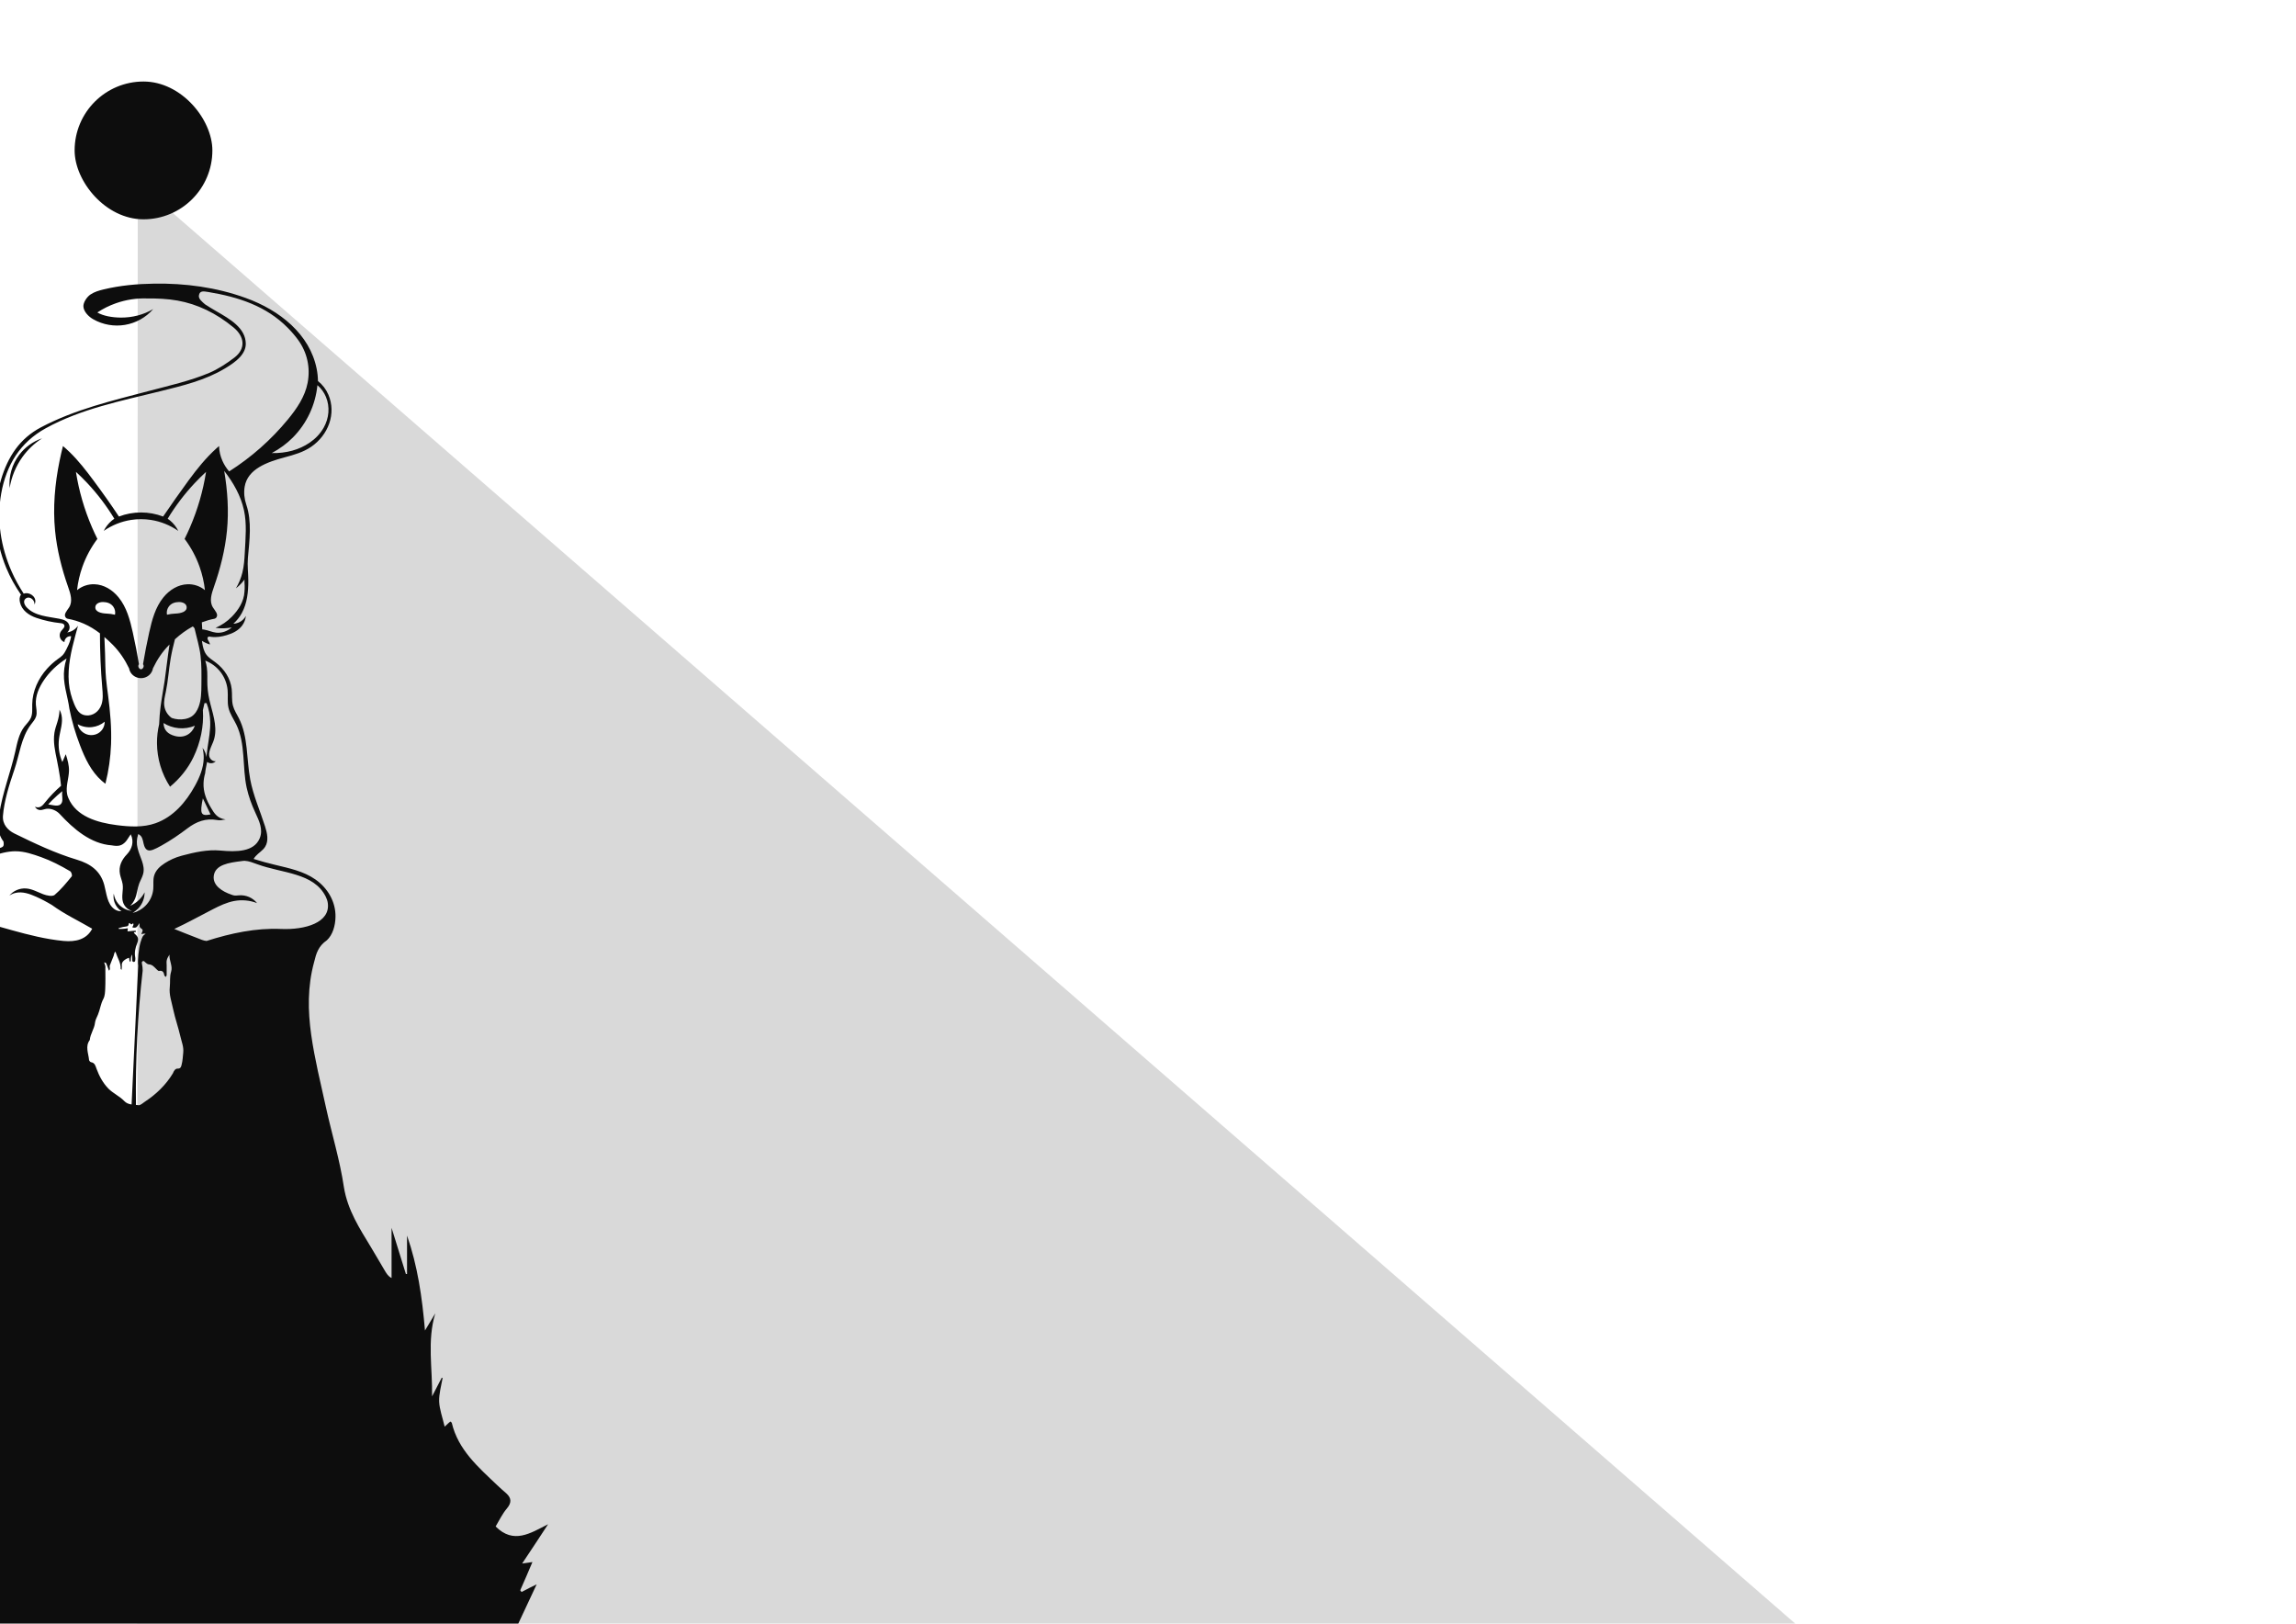 <svg width="2000" height="1414" viewBox="0 0 2000 1414" fill="none" xmlns="http://www.w3.org/2000/svg">
<g clip-path="url(#clip0_22442_103)">
<path d="M2381.89 2125.18C2100.41 2448.99 1752.69 2708.59 1362.23 2886.43C971.765 3064.27 547.67 3156.2 118.617 3156L120 159L2381.89 2125.18Z" fill="#D9D9D9"/>
<g clip-path="url(#clip1_22442_103)">
<path d="M147.636 831.431C147.217 836.512 150.624 841.32 149.058 846.25C147.643 850.704 148.408 855.172 147.91 859.467C147.101 866.382 149.577 872.677 150.884 879.231C152.609 887.193 155.323 894.794 157.157 902.756C158.203 907.318 160.138 911.765 159.618 916.745C159.25 920.253 159.106 923.92 158.218 927.169C157.958 928.215 157.691 930.836 154.811 930.691C152.717 930.583 151.396 932.676 150.617 934.777C144.366 945.092 136.014 953.032 126.255 959.478C124.457 960.662 122.552 962.474 120.906 962.611C120.509 962.561 120.105 962.496 119.686 962.452C119.267 962.409 118.841 962.38 118.423 962.337C118.185 942.789 118.538 923.227 119.505 903.709C120.473 884.197 122.068 864.729 124.284 845.304C124.284 843.356 124.075 841.414 123.678 839.508C123.541 838.844 123.396 838.122 123.793 837.566C124.378 836.743 125.627 836.83 126.096 837.725C126.616 838.173 127.2 838.714 127.814 839.147C128.42 839.58 129.063 839.912 129.662 839.912C131.228 839.963 132.448 840.591 133.495 841.421C134.549 842.258 135.437 843.298 136.404 844.222C137.082 844.691 137.869 845.745 138.389 845.644C141.789 844.965 142.669 846.792 143.196 849.571C143.276 849.83 143.521 850.061 143.781 850.271C144.041 850.473 144.322 850.653 144.503 850.834C144.633 850.574 144.792 850.292 144.929 849.996C145.066 849.708 145.174 849.405 145.174 849.137V840.699C145.174 839.912 145.102 839.118 145.088 838.353C145.073 837.588 145.109 836.852 145.29 836.144C145.499 835.278 145.831 834.499 146.235 833.733C146.64 832.968 147.109 832.217 147.636 831.431ZM111.298 808.418H111.385V808.375C111.385 808.375 111.37 808.375 111.363 808.375C111.334 808.375 111.32 808.411 111.298 808.418ZM112.446 803.972C113.442 803.445 113.969 806.318 115.535 804.376C115.954 803.856 116.726 804.484 115.94 806.318C115.73 806.708 115.405 807.047 115.333 807.314C115.254 807.581 115.427 807.769 116.214 807.899C116.871 807.949 117.528 807.985 118.105 807.834C118.69 807.682 119.202 807.336 119.592 806.686L121.534 803.979C121.693 805.553 121.014 807.48 122.84 808.534C125.562 810.1 123.526 811.659 123.115 813.652C123.692 813.392 124.306 813.262 124.941 813.204C125.576 813.139 126.226 813.139 126.883 813.139C125.526 814.186 124.84 814.713 124.27 815.687C123.699 816.662 123.245 818.084 122.328 820.942C121.62 823.303 120.964 827.381 120.567 831.344C120.17 835.3 120.047 839.14 120.386 840.973L114.633 961.904C114.467 961.875 114.301 961.86 114.135 961.839C111.897 961.478 109.818 960.633 108.245 958.93C106.151 956.779 103.733 955.118 101.322 953.473C98.904 951.82 96.486 950.174 94.4 948.08C89.585 943.1 86.46 937.231 84.092 930.843C83.219 928.482 82.684 925.617 79.284 925.09C78.974 925.039 78.577 924.758 78.245 924.39C77.913 924.021 77.646 923.581 77.588 923.242C77.328 920.304 76.448 917.337 76.144 914.399C75.841 911.454 76.13 908.538 78.223 905.737C78.433 903.066 79.436 900.634 80.454 898.201C81.472 895.769 82.518 893.321 82.778 890.6C82.908 889.423 83.312 888.276 83.796 887.15C84.28 886.024 84.843 884.919 85.283 883.786C87.167 879.383 87.658 874.351 89.997 870.049C91.419 867.436 91.527 864.036 91.664 861.048C91.938 855.179 91.779 849.296 91.779 843.428C91.779 842.8 91.938 842.114 91.779 841.486C91.52 840.439 91.137 839.234 90.718 838.238C91.844 838.238 92.379 838.714 92.704 839.364C93.028 840.013 93.151 840.829 93.49 841.486C93.75 842.143 93.988 842.8 94.212 843.449C94.436 844.099 94.652 844.741 94.912 845.369C95.699 844.741 95.764 843.955 95.699 843.161C95.634 842.359 95.439 841.551 95.699 840.815C96.219 839.4 96.782 837.985 97.345 836.599C97.908 835.206 98.471 833.834 98.991 832.47C99.121 832.08 99.215 831.691 99.308 831.301C99.402 830.911 99.496 830.521 99.626 830.131C99.705 829.871 99.828 829.626 99.965 829.41C100.102 829.193 100.261 829.005 100.391 828.825C100.47 829.005 100.579 829.157 100.687 829.323C100.788 829.482 100.882 829.655 100.932 829.864C101.64 832.145 102.773 834.332 103.683 836.606C104.592 838.88 105.285 841.248 105.105 843.868C105.105 843.919 105.177 843.991 105.307 844.113C105.437 844.236 105.632 844.409 105.892 844.698C105.942 844.07 106.029 843.493 106.094 842.937C106.159 842.381 106.216 841.861 106.159 841.334C105.639 838.245 107.566 836.671 109.811 835.199C110.598 834.679 111.486 834.578 112.424 834.159C112.475 834.549 112.525 834.997 112.583 835.422C112.641 835.848 112.706 836.267 112.785 836.664C112.836 836.845 112.944 837.047 113.031 837.227C113.124 837.415 113.225 837.595 113.305 837.725C113.565 837.465 113.94 837.198 113.94 836.938C113.94 835.105 113.933 833.113 114.98 831.279C115.059 832.196 115.102 833.163 115.138 834.123C115.174 835.083 115.196 836.029 115.254 836.946C115.254 837.314 116.199 837.826 116.56 837.826C116.979 837.826 117.759 837.205 117.759 836.787C117.809 836.26 117.874 835.711 117.896 835.163C117.917 834.614 117.896 834.065 117.759 833.538C117.369 831.496 117.419 829.395 117.759 827.381C118.098 825.367 118.719 823.447 119.426 821.744C120.992 817.809 120.364 815.875 117.6 813.507C115.766 811.941 116.82 811.681 118.387 811.681C118.336 811.501 118.3 811.197 118.271 810.959C118.242 810.721 118.213 810.533 118.134 810.533C117.217 810.584 116.286 810.685 115.333 810.779C114.388 810.873 113.428 810.974 112.511 811.053C112.251 811.053 112.027 811.06 111.811 811.075C111.594 811.089 111.37 811.111 111.11 811.161C111.11 810.873 111.11 810.577 111.132 810.216C111.161 809.848 111.226 809.414 111.356 808.859L111.11 808.541C111.11 808.541 111.175 808.512 111.197 808.498C111.226 808.476 111.248 808.454 111.262 808.433C109.847 808.743 108.519 808.895 107.249 808.974C105.978 809.054 104.758 809.061 103.524 809.061C103.524 808.931 103.495 808.808 103.459 808.678C103.423 808.548 103.372 808.404 103.372 808.274C103.762 808.223 104.137 808.122 104.498 808.029C104.859 807.935 105.213 807.834 105.603 807.754C106.05 807.624 106.534 807.48 107.025 807.372C107.516 807.256 108.021 807.177 108.49 807.126C108.938 806.996 109.501 806.953 110.02 806.881C110.547 806.809 111.038 806.715 111.349 806.455C111.688 806.195 111.854 805.776 111.984 805.329C112.114 804.881 112.2 804.39 112.41 804.001L112.446 803.972ZM213.28 749.718C216.687 749.87 220.701 751.429 224.108 752.692C245.727 760.705 273.337 759.911 283.775 780.981C284.634 782.714 285.269 784.547 285.536 786.46C287.911 803.488 265.982 809.992 244.731 809.061C222.837 808.108 201.247 812.721 179.924 819.506C177.238 819.304 174.43 818.004 171.94 817.023C165.075 814.323 157.792 811.551 151.815 809.061C163.04 803.878 174.171 797.634 185.561 791.823C191.437 788.828 197.472 785.904 204.084 784.691C210.595 783.5 217.423 784.027 223.913 786.539C220.138 781.84 214.291 779.321 208.278 779.768C207.115 779.855 205.838 780.007 204.647 779.971C203.607 779.942 202.691 779.566 201.803 779.27C193.35 776.434 185.171 771.041 186.197 762.848C187.431 752.995 199.536 751.321 210.176 749.992C211.187 749.87 212.204 749.653 213.287 749.696L213.28 749.718ZM13.395 741.395C21.169 741.366 28.589 743.936 35.909 746.535C44.564 749.617 52.872 753.941 60.899 758.669C61.549 758.914 62.119 759.903 62.429 760.921C62.74 761.939 62.783 763.007 62.386 763.361C60.047 766.248 57.701 769.114 55.254 771.843C52.815 774.571 50.281 777.127 47.538 779.465C46.506 780.216 44.773 780.382 42.932 780.144C41.084 779.906 39.136 779.386 37.584 778.787C32.639 776.896 28.012 774.181 22.808 773.799C17.199 773.395 11.742 775.697 8.125 779.999C9.771 778.888 11.604 778.094 13.539 777.653C19.602 776.282 25.709 778.419 31.405 780.967C36.075 783.053 40.637 785.435 45.257 788.228C50.736 792.213 56.503 795.635 62.401 798.919C68.298 802.203 74.34 805.379 80.309 808.866C75.552 818.048 66.277 820.553 55.204 819.491C25.088 816.59 -4.5 804.477 -33.922 798.58C-43.385 796.681 -53.029 791.506 -54.451 782.252C-54.718 780.512 -54.892 778.491 -56.53 777.985C-58.068 777.516 -59.418 778.823 -60.32 780.288C-62.702 784.172 -63.907 788.662 -63.792 793.216C-67.964 784.186 -66.766 777.466 -60.991 769.237C-54.74 760.322 -44.945 756.28 -34.824 753.082C-25.736 750.216 -16.085 747.863 -6.853 745.279C-0.277 743.438 6.371 741.403 13.38 741.374L13.395 741.395ZM176.711 695.335C178.054 698.171 179.216 700.604 180.299 702.849C181.382 705.087 182.392 707.158 183.389 709.302C179.159 710.147 176.791 710.031 175.831 708.017C174.871 706.003 175.318 702.062 176.711 695.342V695.335ZM54.273 689.083C54.114 690.087 54.056 691.105 54.099 692.122C54.236 695.168 55.009 698.576 52.706 700.546C51.125 701.903 48.88 701.73 46.801 701.412C45.192 701.167 43.582 700.893 41.98 700.575C43.228 699.204 44.513 697.868 45.827 696.569C48.505 693.927 51.32 691.429 54.265 689.083H54.273ZM142.446 629.719C146.394 632.202 150.913 633.747 155.598 634.187C160.434 634.635 165.306 633.899 169.76 632.065C167.241 639.06 160.6 643.109 152.616 641.066C145.997 639.377 142.626 635.732 142.446 629.719ZM91.195 628.55C91.224 633.668 88.141 637.847 83.753 639.471C76.881 642.005 69.28 637.926 67.67 630.744C71.452 632.859 75.798 633.74 80.1 633.27C84.186 632.83 88.048 631.184 91.202 628.557L91.195 628.55ZM178.783 575.357C189.632 579.5 197.19 589.44 198.273 601.004C198.749 606.093 197.883 611.276 198.995 616.278C200.179 621.598 203.441 626.124 205.831 631.011C214.067 647.873 210.948 668.056 214.875 686.052C216.528 693.609 219.242 700.914 222.39 707.707C225.732 714.918 229.399 722.389 226.223 730.084C221.278 742.074 205.722 742.059 192.051 740.775C180.869 739.721 169.219 742.319 158.283 745.264C152.407 746.845 147.751 749.09 143.622 751.739C139.414 754.432 135.566 757.868 134.195 762.885C133.192 766.559 133.841 770.428 133.516 774.21C132.657 784.338 125.374 792.769 115.47 795.079C119.729 792.697 122.999 788.871 124.696 784.294C125.54 782.013 125.966 779.595 125.959 777.163C124.739 779.552 123.151 781.725 121.245 783.616C118.993 785.854 116.337 787.644 113.42 788.893C115.174 787.189 116.575 785.161 117.549 782.916C119.397 778.65 119.592 773.857 121.245 769.518C122.321 766.689 123.923 764.083 124.696 761.152C126.731 753.421 121.519 746.261 119.845 738.573C119.007 734.725 119.029 730.972 120.364 726.439C121.252 726.792 122.046 727.355 122.667 728.085C124.688 730.452 124.602 733.823 125.641 736.725C126.349 738.681 127.323 739.879 128.572 740.399C131.055 741.439 134.686 739.778 140.959 736.27C148.661 731.961 156.088 726.908 163.271 721.451C171.197 715.423 179.404 712.471 189.055 714.189C190.203 714.434 191.322 714.449 192.527 714.326C193.733 714.203 195.025 713.944 196.519 713.691C189.106 712.702 186.644 708.27 183.887 703.722C179.852 697.067 176.986 689.798 177.296 682.024C177.412 679.129 177.881 676.256 178.697 673.477C178.798 671.983 179.036 670.518 179.353 668.922C179.664 667.327 180.039 665.595 180.393 663.595C181.151 664.165 182.046 664.541 182.984 664.678C184.811 664.945 186.651 664.324 187.951 663.01C186.5 663.119 185.078 662.613 184.024 661.61C179.96 657.741 183.389 651.757 185.605 646.336C189.871 635.891 186.29 624.478 183.396 613.608C181.923 608.085 180.877 602.426 180.646 596.688C180.443 591.606 180.877 586.502 180.198 581.464C179.916 579.392 179.447 577.357 178.798 575.372L178.783 575.357ZM90.899 554.785C93.49 557.001 96.024 559.303 98.413 561.758C104.21 567.698 108.815 574.563 112.403 582.034C112.821 584.517 114.113 586.668 115.968 588.191C119.946 591.461 125.706 591.461 129.683 588.191C131.531 586.668 132.831 584.517 133.249 582.034C136.83 574.556 141.392 567.648 147.239 561.758C147.383 561.613 147.52 561.469 147.665 561.332C147.26 564.111 146.856 566.868 146.466 569.655C145.759 574.758 145.073 579.854 144.481 584.878C144.156 587.679 143.795 590.465 143.377 593.244C142.28 600.571 140.865 607.833 139.905 615.196C139.233 620.371 138.815 625.576 138.62 630.78C137.349 636.158 136.714 641.673 136.75 647.202C136.822 660.693 140.771 673.874 148.119 685.185C156.608 678.133 163.682 669.464 168.468 659.517C174.618 646.726 177.657 632.671 176.726 618.509C176.957 617.491 177.195 616.48 177.426 615.463C177.657 614.438 177.874 613.413 178.126 612.395H179.931C181.945 617.57 182.941 623.028 183.114 628.499C183.352 635.963 181.938 643.34 180.862 650.717C180.443 653.598 180.075 656.485 179.758 659.38C179.621 658.08 179.317 656.81 178.855 655.59C178.3 654.117 177.527 652.688 176.416 651.324C177.166 654.262 177.52 657.293 177.455 660.325C177.275 668.908 173.896 676.971 169.76 684.485C161.892 698.77 150.826 711.54 135.494 716.968C124.724 720.787 113.067 720.087 101.748 718.636C84.438 716.42 66.356 710.934 59.636 695.219C59.167 694.122 58.748 693.003 58.51 691.834C57.095 685.019 59.889 678.35 60.091 671.442C60.228 666.67 58.914 661.769 57.29 656.889C56.546 658.535 56.012 659.777 55.55 660.838C55.088 661.892 54.706 662.758 54.309 663.66C51.479 657.243 50.526 650.176 51.421 643.268C52.309 636.374 55.031 629.575 53.587 622.739C53.24 621.115 52.663 619.548 51.869 618.09C51.804 621.8 51.024 625.54 49.905 629.077C48.938 632.159 47.877 635.162 47.401 638.258C46.188 646.184 47.942 654.016 49.544 661.762C50.62 666.973 51.551 672.207 52.345 677.462C52.692 679.772 52.894 682.096 53.183 684.406L53.161 684.384C48.043 688.831 43.344 693.732 39.107 699.023C37.894 700.539 36.652 702.141 34.826 702.827C33.39 703.369 31.787 703.253 30.445 702.517C31.253 704.314 33.065 705.462 35.028 705.513C36.768 705.556 38.385 704.755 40.096 704.48C44.434 703.787 49.22 705.902 52.049 708.97C64.003 721.927 79.039 734.942 97.28 736.241C100.117 736.739 102.311 736.884 104.253 736.4C106.195 735.916 107.855 734.819 109.602 732.878C110.345 731.982 110.973 731.044 111.63 730.012C112.287 728.98 112.994 727.853 113.882 726.605C117.015 733.044 114.936 739.482 110.591 744.016C105.827 748.989 103.199 754.641 104.498 761.34C105.069 764.27 106.354 767.064 106.823 770.045C107.638 775.221 105.588 780.534 107.097 785.565C108.23 789.34 111.204 792.278 114.994 793.368C110.36 792.935 106.065 790.719 103.062 787.167C100.918 784.634 99.554 781.537 99.092 778.26C98.688 780.721 98.89 783.248 99.677 785.615C100.774 788.893 102.932 791.715 105.812 793.621C103.639 793.671 101.459 793.108 99.698 791.838C93.201 787.153 92.87 778.188 90.791 770.608C87.499 758.647 79.068 752.353 66.883 748.708C48.288 743.142 30.206 734.596 12.521 725.905C7.021 723.205 1.961 718.058 2.574 710.45C3.592 697.789 7.808 684.038 12.435 670.568C17.026 657.207 18.332 642.452 26.872 631.112C28.618 628.788 30.676 626.608 31.498 623.807C32.466 620.501 31.484 617.036 31.253 613.615C30.733 606.021 33.902 598.831 38.154 592.523C43.055 585.254 49.508 578.945 57.961 573.531C56.113 579.212 55.334 585.196 55.752 591.173C56.178 597.2 57.672 603.119 58.957 609.06C59.549 611.788 60.069 614.532 60.444 617.275C62.588 628.348 65.786 638.8 69.648 648.971C74.037 660.527 79.429 671.947 88.733 680.125C89.73 680.999 90.754 681.822 91.823 682.608C94.66 671.312 96.305 659.755 96.739 648.119C97.273 633.899 95.995 619.7 94.147 605.595C93.519 600.78 92.819 595.973 92.386 591.137C91.729 583.759 91.707 576.346 91.505 568.94C91.375 564.241 91.195 559.491 90.942 554.777L90.899 554.785ZM167.891 545.624C168.122 545.798 168.36 545.884 168.591 546.123C169.024 546.577 169.414 547.133 169.558 547.631C171.298 555.362 173.709 562.97 174.654 570.795C175.679 579.298 175.513 587.881 175.441 596.442C175.383 602.946 175.311 609.551 173.001 615.636C171.716 619.043 169.724 622.226 166.642 624.161C164.917 625.244 162.982 625.857 161.069 626.211C157.243 626.933 153.288 626.565 149.606 625.309C146.098 622.869 143.759 619.094 143.131 614.864C142.518 610.727 143.622 606.606 144.46 602.527C146.437 592.956 147 583.153 148.653 573.516C149.137 570.694 149.715 567.893 150.343 565.1C150.971 562.313 151.664 559.549 152.371 556.777C154.739 554.619 157.207 552.583 159.791 550.706C162.376 548.837 165.068 547.133 167.869 545.61L167.891 545.624ZM155.894 524.33C159.091 524.287 162.318 525.673 162.592 528.596C162.989 532.79 157.713 534.198 152.71 534.393C150.263 534.486 147.831 534.818 145.448 535.389C144.979 533.035 145.47 530.617 146.806 528.618C149.072 525.211 152.761 524.373 155.894 524.33ZM89.758 524.33C92.898 524.373 96.58 525.211 98.846 528.618C100.175 530.617 100.644 533.028 100.175 535.389C97.793 534.826 95.374 534.494 92.934 534.393C87.932 534.198 82.655 532.79 83.052 528.596C83.334 525.68 86.561 524.294 89.751 524.33H89.758ZM66.161 410.979C69.597 414.134 72.918 417.411 76.108 420.811C84.994 430.281 92.862 440.654 99.59 451.763C98.825 452.283 98.074 452.846 97.381 453.431C94.458 455.914 92.047 458.938 90.365 462.389C97.511 457.408 105.704 454.116 114.323 452.803C119.967 451.944 125.684 451.944 131.329 452.803C139.948 454.116 148.134 457.408 155.287 462.389C153.605 458.938 151.194 455.921 148.271 453.431C147.578 452.839 146.827 452.283 146.062 451.763C152.79 440.654 160.658 430.281 169.544 420.811C172.734 417.411 176.055 414.126 179.491 410.979C176.885 427.596 172.171 443.809 165.501 459.256C164.029 462.663 162.47 466.02 160.809 469.34C166.353 476.703 170.742 484.86 173.824 493.543C176.17 500.148 177.758 507.006 178.516 513.979C174.264 510.492 168.88 508.659 163.379 508.839C155.056 509.114 147.665 513.748 142.381 520.208C135.285 528.885 132.383 539.965 129.951 550.887C127.915 560.018 126.139 569.2 124.58 578.432C125.23 579.327 125.251 580.345 124.898 581.204C124.537 582.063 123.786 582.756 122.819 582.965C121.851 582.756 121.079 582.063 120.718 581.204C120.357 580.345 120.408 579.327 121.057 578.432C119.498 569.207 117.723 560.018 115.687 550.887C113.254 539.965 110.353 528.885 103.257 520.208C97.973 513.748 90.574 509.114 82.258 508.839C76.758 508.659 71.373 510.5 67.121 513.979C67.879 507.006 69.467 500.148 71.813 493.543C74.903 484.86 79.292 476.703 84.828 469.34C83.168 466.027 81.609 462.663 80.136 459.256C73.466 443.816 68.76 427.603 66.147 410.979H66.161ZM195.284 410.077C203.246 420.363 209.757 431.66 212.522 444.364C215.077 456.123 213.922 468.366 213.244 481.157C212.933 487.032 212.565 492.93 211.143 498.683C209.952 503.505 208.054 508.139 205.484 512.398C207.202 511.099 208.79 509.655 210.241 508.067C211.223 506.991 212.147 505.873 212.948 504.732C212.905 506.472 213.027 508.284 213.128 510.081C213.229 511.871 213.049 513.647 212.948 515.408C212.472 523.904 207.7 531.195 202.055 537.02C197.999 541.207 193.097 544.498 187.756 546.83C190.253 547.169 192.772 547.285 195.292 547.191C197.515 547.111 199.731 546.859 201.925 546.447C197.883 549.847 193.047 551.551 188.297 551.002C184.645 550.583 181.281 548.865 177.65 548.317C177.166 548.245 176.675 548.194 176.185 548.158L175.802 542.022C177.599 541.351 179.418 540.73 181.259 540.196C183.1 539.662 184.962 539.207 186.853 538.868C187.503 538.716 188.081 538.327 188.478 537.785C190.47 535.042 187.416 532.047 185.525 529.101C182.089 523.745 184.255 517.09 186.384 511.034C191.921 495.269 196.057 478.89 197.688 462.309C199.406 444.834 198.222 427.408 195.299 410.091L195.284 410.077ZM36.681 381.766C28.618 384.473 21.689 389.555 16.672 396.225C10.45 404.504 7.512 414.783 8.392 425.098C9.959 415.382 13.77 406.013 19.624 397.892C24.23 391.511 30.026 386.032 36.674 381.766H36.681ZM276.492 335.453C279.733 338.239 282.295 341.74 283.934 345.696C287.565 354.43 286.59 364.269 281.971 372.447C278.852 377.969 274.572 382.257 269.634 385.599C260.568 391.742 249.408 394.882 236.747 394.601C243.807 390.789 249.914 386.285 255.089 381.066C267.259 368.78 274.817 352.669 276.499 335.453H276.492ZM178.588 253.913C179.505 254.007 180.465 254.144 181.389 254.296C207.606 258.656 231.889 266.445 250.708 285.559C253.884 288.786 256.966 292.315 259.666 296.026C267.599 306.954 270.508 320.193 267.967 333.424C265.642 345.522 258.532 355.895 250.729 365.366C236.177 383.037 218.925 398.289 199.616 410.568C197.219 407.846 195.284 404.757 193.797 401.458C191.95 397.365 190.925 392.955 190.823 388.465C189.986 389.18 189.156 389.909 188.34 390.652C179.281 398.881 171.572 408.438 164.339 418.306C156.731 428.686 149.361 439.239 142.077 449.865C135.935 447.526 129.409 446.321 122.833 446.321C116.257 446.321 109.739 447.519 103.589 449.865C96.486 439.117 89.015 428.628 81.327 418.306C74.961 409.766 68.428 401.314 60.798 393.879C58.878 392.009 56.893 390.197 54.843 388.465C53.746 392.774 52.749 397.105 51.869 401.458C47.776 421.605 45.986 441.917 47.985 462.295C49.617 478.876 53.738 495.261 59.289 511.019C61.419 517.076 63.577 523.738 60.148 529.087C58.257 532.032 55.204 535.028 57.196 537.771C57.593 538.312 58.163 538.702 58.82 538.854C63.693 539.734 68.442 541.192 72.983 543.163C78.05 545.365 82.699 548.266 87.059 551.601C87.059 567.453 87.737 583.29 89.087 599.084C89.506 603.978 89.968 608.973 88.387 613.636C86.33 619.685 80.945 623.684 74.852 623.064C69.439 622.515 66.854 618.466 64.703 613.319C62.191 607.313 60.517 601.004 59.968 594.638C58.763 580.641 62.04 566.796 65.678 553.247C66.421 550.482 67.172 547.739 67.959 544.968C66.537 547.003 64.595 548.635 62.343 549.681C61.123 550.251 59.838 550.627 58.532 550.829C60.206 549.479 60.971 547.314 60.517 545.213C59.585 540.947 55.709 539.669 51.493 538.854C41.676 536.941 30.409 536.529 23.342 529.065C21.284 526.893 20.057 523.825 21.876 521.782C23.984 519.407 27.456 520.454 29.16 523.089C29.817 524.114 30.12 525.305 30.019 526.539C30.654 525.42 30.907 524.135 30.741 522.865C30.416 520.338 28.575 518.346 26.229 517.314C24.453 516.534 22.396 516.383 20.635 517.039C16.636 510.846 13.048 504.386 10.081 497.636C0.712 476.342 -3.063 452.882 1.058 429.783C3.267 417.396 7.389 406.294 13.691 396.759C20.021 387.187 28.546 379.211 39.814 373.003C70.731 355.975 105.574 349.189 139.703 340.722C159.099 335.908 178.805 331.23 196.05 320.828C201.03 317.825 205.614 314.743 208.956 311.083C212.277 307.445 214.146 303.511 214.096 299.332C213.937 285.631 200.33 277.85 188.174 270.906C184.969 269.072 181.822 267.145 178.725 265.131C177.534 264.185 176.12 262.908 174.936 261.608C173.73 260.295 173.045 258.757 173.247 257.458C173.593 255.206 174.495 254.231 176.047 253.935C176.827 253.791 177.7 253.798 178.617 253.892L178.588 253.913ZM134.173 247.034C119.39 247.265 104.607 248.593 90.228 252.066C86.228 253.033 82.215 254.173 78.815 256.483C75.711 258.591 72.34 263.456 72.658 267.152C73.033 271.555 77.234 275.793 81.118 278.001C98.464 287.883 120.364 284.238 133.473 269.18C124.963 274.19 115.239 276.644 105.365 276.601C97.691 276.565 89.924 275.165 84.792 272.133C89.823 268.82 95.237 266.127 100.918 264.128C109.688 261.031 118.957 259.594 128.261 259.934C137.219 259.869 146.012 260.244 154.63 261.782C171.918 264.864 188.275 272.645 203.513 285.263C213.193 293.283 214.125 303.742 204.3 311.336C197.861 316.317 189.647 321.666 182.169 324.806C165.444 331.815 147.563 335.799 129.994 340.441C97.8 348.944 65.223 356.552 35.591 372.223C26.352 377.11 19.162 383.499 13.532 391.193C7.901 398.888 3.823 407.875 0.856 417.902C-6.68 443.347 -4.615 470.228 5.433 494.554C8.847 502.819 13.236 510.637 18.31 517.992C16.86 519.696 16.831 522.215 17.386 524.626C18.989 531.556 25.052 535.887 31.802 538.161C38.58 540.449 45.574 541.986 52.692 542.715C53.919 542.845 55.24 543.062 55.853 544.116C56.994 546.072 54.648 547.768 53.262 549.595C50.714 552.951 52.165 557.816 56.128 559.253C56.164 556.957 57.694 554.943 59.896 554.287C60.574 554.084 61.289 554.034 61.996 554.128C61.837 555.095 61.628 556.048 61.361 556.993C60.538 559.975 59.224 562.79 57.817 565.54C56.878 567.388 55.897 569.214 54.453 570.73C53.24 572.001 51.768 572.975 50.346 574C46.989 576.425 43.892 579.183 41.121 582.258C33.318 590.906 28.265 601.813 28.062 613.456C27.99 617.477 28.496 621.634 26.843 625.323C25.55 628.21 23.132 630.34 21.227 632.837C16.47 639.074 14.99 647.022 13.286 654.63C9.215 672.791 2.156 690.397 -0.631 708.811C-1.836 716.802 -2.775 725.255 3.043 732.906C3.765 737.548 2.784 737.786 -2.168 739.129C-20.604 744.146 -41.494 749.307 -58.133 761.058C-61.569 763.484 -64.369 767.151 -66.369 771.121C-72.403 783.103 -69.617 798.428 -61.273 807.393C-51.817 817.55 -49.723 825.887 -51.03 837.465C-52.481 850.365 -55.678 863.271 -56.306 876.221C-58.183 914.659 -59.439 953.177 -65.286 991.737C-70.18 1024 -77.586 1055.28 -90.572 1084.94C-90.818 1084.6 -91.092 1084.22 -91.453 1083.74C-91.814 1083.27 -92.261 1082.68 -92.76 1081.94C-93.756 1089.41 -94.716 1096.69 -95.712 1103.87C-96.708 1111.04 -97.74 1118.1 -98.736 1125.16C-98.982 1125.16 -99.292 1125.24 -99.617 1125.32C-99.942 1125.39 -100.274 1125.48 -100.519 1125.48C-102.259 1120.4 -103.984 1115.37 -105.731 1110.34C-107.471 1105.31 -109.246 1100.29 -110.986 1095.21C-111.239 1095.31 -111.39 1095.36 -111.527 1095.39C-111.665 1095.41 -111.766 1095.41 -111.867 1095.41C-111.419 1102.13 -110.95 1108.89 -110.466 1115.66C-109.983 1122.43 -109.477 1129.22 -108.979 1135.94C-109.225 1136.04 -109.499 1136.08 -109.744 1136.14C-109.99 1136.21 -110.221 1136.29 -110.466 1136.44C-111.809 1134.29 -113.094 1132.07 -114.393 1129.9C-115.685 1127.72 -116.999 1125.58 -118.342 1123.49C-116.847 1131.46 -114.812 1139.22 -113.245 1147.11C-111.679 1154.99 -110.589 1162.97 -110.993 1171.38C-112.69 1170.13 -114.162 1169.09 -115.707 1168.01C-117.252 1166.94 -118.832 1165.86 -120.825 1164.52C-119.482 1166.71 -118.363 1168.55 -117.302 1170.34C-116.241 1172.13 -115.259 1173.87 -114.169 1175.87C-117.901 1174.77 -121.193 1173.77 -124.21 1172.86C-127.22 1171.95 -129.942 1171.13 -132.576 1170.38C-131.429 1174.36 -130.44 1178.29 -129.415 1182.11C-128.397 1185.93 -127.365 1189.66 -126.123 1193.3C-122.138 1205.75 -121.294 1205.97 -132.078 1213.89C-138.221 1218.41 -145.728 1221.38 -152.896 1224.86C-155.379 1226.06 -158.079 1226.34 -160.562 1227.04C-160.562 1227.29 -160.497 1227.6 -160.447 1227.92C-160.396 1228.25 -160.353 1228.58 -160.36 1228.83H-137.94C-137.839 1229.03 -137.672 1229.32 -137.492 1229.66C-137.304 1230 -137.124 1230.37 -136.972 1230.73C-141.354 1234.36 -145.692 1237.97 -150.03 1241.6C-154.376 1245.23 -158.714 1248.92 -163.045 1252.65C-162.201 1252.89 -161.327 1253.15 -160.295 1253.46C-159.263 1253.77 -158.065 1254.13 -156.57 1254.63C-160.057 1257.61 -163.298 1260.33 -166.452 1262.97C-169.6 1265.61 -172.653 1268.16 -175.793 1270.75C-175.641 1270.9 -175.562 1271.08 -175.497 1271.27C-175.432 1271.46 -175.396 1271.65 -175.295 1271.75C-170.415 1269.75 -165.629 1267.7 -160.836 1265.65C-156.043 1263.61 -151.25 1261.61 -146.421 1259.61C-150.153 1270.51 -157.256 1276.95 -165.615 1281.92C-173.981 1286.88 -183.625 1290.36 -192.439 1295.34C-186.714 1294.49 -181.221 1293.69 -175.901 1292.93C-170.589 1292.15 -165.435 1291.42 -160.36 1290.67C-160.208 1291.02 -160.006 1291.4 -159.819 1291.78C-159.631 1292.15 -159.443 1292.54 -159.342 1292.88C-165.666 1299.7 -171.953 1306.58 -178.291 1313.54C-184.628 1320.5 -191.024 1327.52 -197.6 1334.59C-196.005 1334.35 -194.597 1334.06 -193.225 1333.83C-191.861 1333.59 -190.54 1333.35 -189.14 1333.1C-189.039 1333.5 -188.923 1333.8 -188.801 1334.12C-188.678 1334.43 -188.519 1334.74 -188.418 1335.09C-191.753 1336.68 -195.174 1338.31 -198.748 1340.03C-202.321 1341.74 -206.067 1343.56 -210.052 1345.56C-207.41 1347.05 -205.085 1348.29 -202.97 1349.44C-200.855 1350.59 -198.95 1351.62 -197.109 1352.71C-197.21 1352.95 -197.326 1353.29 -197.448 1353.61C-197.571 1353.94 -197.708 1354.27 -197.809 1354.51C-200.697 1353.76 -203.634 1353 -206.746 1352.21C-209.857 1351.42 -213.134 1350.6 -216.714 1349.71C-212.982 1353.94 -209.503 1357.81 -206.161 1361.5C-202.812 1365.2 -199.599 1368.74 -196.416 1372.33C-200.646 1372.47 -204.854 1371.73 -208.774 1370.14C-215.336 1367.49 -220.764 1362.63 -224.135 1356.41C-222.763 1361.76 -221.009 1367.02 -218.901 1372.13C-212.499 1387.66 -202.884 1401.69 -193.817 1416.09C-184.758 1430.49 -176.262 1445.36 -168.351 1460.76H-207.056C-199.087 1466.09 -191.493 1471.21 -184 1476.26C-176.508 1481.3 -169.102 1486.28 -161.529 1491.35C-165.261 1493.69 -168.654 1495.84 -171.953 1497.99C-175.252 1500.13 -178.485 1502.24 -181.972 1504.48C-177.388 1505.48 -173.158 1506.42 -169.138 1507.33C-165.117 1508.24 -161.298 1509.12 -157.566 1509.97C-157.465 1510.22 -157.35 1510.53 -157.227 1510.83C-157.104 1511.12 -156.989 1511.41 -156.888 1511.67C-172.675 1519.14 -185.401 1529.08 -195.391 1541.42C-205.381 1553.76 -212.643 1568.5 -217.523 1585.47C-208.312 1575.32 -197.867 1568.5 -186.505 1563.34C-175.143 1558.19 -162.836 1554.67 -149.893 1551.19C-153.38 1557.66 -156.614 1563.7 -159.725 1569.51C-162.836 1575.31 -165.832 1580.89 -168.813 1586.47C-168.69 1586.54 -168.575 1586.61 -168.474 1586.65C-168.38 1586.69 -168.279 1586.73 -168.178 1586.77C-168.127 1586.78 -168.069 1586.8 -168.019 1586.81C-167.968 1586.82 -167.91 1586.84 -167.86 1586.85C-167.831 1586.86 -167.802 1586.87 -167.773 1586.87C-167.744 1586.88 -167.716 1586.89 -167.687 1586.9C-167.658 1586.9 -167.629 1586.91 -167.6 1586.92C-167.571 1586.93 -167.535 1586.95 -167.513 1586.96C-164.28 1584.23 -161.06 1581.58 -157.834 1578.91C-154.607 1576.24 -151.409 1573.54 -148.226 1570.81C-149.965 1577.13 -152.001 1583.18 -154.066 1589.08C-156.13 1594.97 -158.223 1600.76 -160.064 1606.58C-162.056 1612.41 -164.114 1618.23 -165.456 1624.09C-166.799 1629.94 -167.434 1635.8 -166.539 1641.63C-164.547 1637.9 -162.504 1634.04 -160.338 1629.97C-158.173 1625.9 -155.856 1621.62 -153.365 1617.04C-152.867 1618.38 -152.593 1619.16 -152.42 1619.65C-152.246 1620.15 -152.196 1620.36 -152.196 1620.51L-167.831 1673.39C-170.422 1681.95 -174.393 1690.02 -178.117 1698.23C-181.842 1706.43 -185.314 1714.78 -186.96 1723.89C-187.703 1728.48 -189.371 1732.77 -191.291 1737.05C-193.211 1741.32 -195.369 1745.55 -197.109 1749.88C-197.008 1750.03 -196.842 1750.09 -196.661 1750.16C-196.474 1750.22 -196.243 1750.28 -196.098 1750.38C-193.608 1747.29 -191.082 1744.19 -188.541 1741.08C-186 1737.98 -183.473 1734.85 -180.983 1731.72L-180.175 1732.56C-182.167 1737.39 -184.116 1742.15 -186.014 1746.93C-187.92 1751.71 -189.79 1756.49 -191.63 1761.32C-191.529 1761.47 -191.37 1761.55 -191.154 1761.62C-190.944 1761.68 -190.685 1761.73 -190.432 1761.82C-187.942 1759.33 -185.393 1756.9 -182.809 1754.52C-180.218 1752.13 -177.59 1749.78 -175.006 1747.38C-186.657 1767.3 -192.713 1788.43 -196.907 1809.94C-201.101 1831.43 -203.418 1853.3 -207.554 1874.66C-205.562 1868.78 -203.497 1863.02 -201.44 1857.25C-199.39 1851.47 -197.362 1845.68 -195.42 1839.81C-196.365 1855.49 -198.083 1871.05 -199.477 1886.55C-200.87 1902.05 -201.924 1917.48 -201.577 1933.02C-201.332 1933.02 -201 1933.08 -200.653 1933.14C-200.307 1933.19 -199.967 1933.22 -199.614 1933.22C-198.87 1932.23 -198.163 1931.24 -197.513 1930.25C-196.864 1929.25 -196.243 1928.26 -195.593 1927.27C-195.47 1927.35 -195.355 1927.39 -195.232 1927.43C-195.109 1927.48 -194.98 1927.51 -194.85 1927.52C-194.727 1927.54 -194.604 1927.57 -194.489 1927.61C-194.366 1927.64 -194.25 1927.7 -194.128 1927.74C-195.867 1936.21 -197.535 1944.6 -199.202 1952.99C-200.87 1961.37 -202.516 1969.76 -204.255 1978.23C-204.003 1978.33 -203.779 1978.37 -203.533 1978.43C-203.288 1978.5 -203.035 1978.58 -202.79 1978.73C-201.794 1976.99 -200.725 1975.26 -199.679 1973.52C-198.632 1971.78 -197.585 1970.02 -196.589 1968.28C-196.344 1968.28 -196.192 1968.35 -196.048 1968.44C-195.896 1968.53 -195.745 1968.64 -195.6 1968.78C-197.441 1976.25 -199.332 1983.69 -201.26 1991.32C-203.187 1998.95 -205.165 2006.78 -207.258 2015C-187.638 1986.12 -170.899 1957.75 -150.68 1932.23C-121.9 1895.9 -94.968 1858.31 -69.653 1819.51C-34.326 1765.39 1.037 1711.65 36.883 1657.77C39.771 1653.29 44.261 1649.6 48.751 1646.31C60.892 1637.44 75.849 1635.71 90.278 1634.16C117.571 1631.22 144.135 1627.75 170.944 1641.65C195.025 1654.14 213.691 1671.19 229.89 1692.04C265.375 1737.73 300.118 1783.95 335.163 1830.16C338.152 1833.84 340.649 1838.09 343.103 1842.29C359.966 1871.15 376.337 1900.49 393.993 1929.05C408.899 1953.17 426.758 1975.43 437.217 2002.32H438.502C436.611 1994.85 434.669 1987.47 432.706 1980.08C430.742 1972.68 428.764 1965.28 426.772 1957.82C427.169 1957.56 427.53 1957.42 427.898 1957.27C428.274 1957.13 428.649 1956.99 429.046 1956.85C431.782 1962.07 434.554 1967.34 437.369 1972.61C440.184 1977.89 443.035 1983.18 445.872 1988.41C446.024 1988.41 446.154 1988.32 446.276 1988.25C446.399 1988.18 446.507 1988.12 446.659 1988.11C446.06 1984.78 445.403 1981.49 444.717 1978.23C444.031 1974.97 443.331 1971.72 442.689 1968.48C442.811 1968.43 442.97 1968.4 443.115 1968.37C443.273 1968.33 443.432 1968.3 443.591 1968.28C443.663 1968.27 443.743 1968.25 443.815 1968.24C443.894 1968.22 443.981 1968.2 444.06 1968.17C444.132 1968.16 444.197 1968.14 444.262 1968.11C444.335 1968.08 444.399 1968.04 444.464 1967.99C446.305 1972.48 448.24 1976.94 450.196 1981.41C452.152 1985.89 454.115 1990.4 456.108 1994.88C455.61 1983.23 454.39 1971.47 452.138 1960.32C446.421 1932.02 439.982 1903.65 434.207 1875.37C433.709 1872.63 433.659 1869.73 433.572 1866.82C433.485 1863.9 433.384 1860.97 432.735 1858.22C431.637 1853 430.194 1847.91 428.764 1842.84C427.335 1837.77 425.891 1832.76 424.751 1827.68C423.408 1821.36 422.253 1815.08 421.142 1808.8C420.03 1802.53 418.969 1796.27 417.872 1789.94C418.045 1789.89 418.204 1789.85 418.37 1789.81C418.529 1789.77 418.687 1789.74 418.846 1789.72C419.012 1789.68 419.178 1789.65 419.344 1789.6C419.51 1789.56 419.691 1789.52 419.886 1789.45C421.127 1792.28 422.304 1795.18 423.473 1798.11C424.643 1801.03 425.79 1803.95 427.039 1806.83C427.162 1806.76 427.277 1806.72 427.378 1806.68C427.465 1806.63 427.559 1806.6 427.653 1806.56C427.696 1806.55 427.739 1806.53 427.79 1806.52C427.812 1806.52 427.833 1806.5 427.855 1806.5C427.877 1806.48 427.898 1806.47 427.92 1806.45C427.941 1806.44 427.963 1806.44 427.985 1806.43C428.014 1806.42 428.043 1806.42 428.071 1806.41C428.1 1806.4 428.129 1806.39 428.158 1806.39C428.187 1806.38 428.223 1806.36 428.245 1806.34C425.408 1787.57 422.47 1768.89 419.496 1750.04C416.522 1731.19 413.512 1712.19 410.43 1692.83C412.768 1696.82 414.934 1700.59 417.013 1704.25C419.092 1707.91 421.07 1711.44 423.062 1714.92C423.091 1714.88 423.12 1714.85 423.148 1714.83C423.185 1714.8 423.221 1714.78 423.264 1714.76C423.329 1714.73 423.401 1714.71 423.466 1714.68C423.524 1714.65 423.589 1714.62 423.647 1714.59C423.683 1714.57 423.719 1714.55 423.762 1714.53C423.776 1714.53 423.791 1714.51 423.805 1714.5C423.82 1714.49 423.841 1714.47 423.849 1714.46C422.607 1707.99 421.409 1701.53 420.218 1695.06C419.027 1688.6 417.828 1682.16 416.587 1675.73C416.984 1675.57 417.367 1675.35 417.735 1675.16C418.11 1674.98 418.464 1674.82 418.861 1674.72C422.044 1680.64 425.292 1686.67 428.519 1692.7C431.746 1698.72 434.958 1704.75 438.199 1710.68C438.278 1710.63 438.365 1710.6 438.444 1710.56C438.538 1710.53 438.646 1710.5 438.762 1710.48C438.877 1710.45 438.993 1710.41 439.123 1710.36C439.253 1710.31 439.383 1710.25 439.505 1710.18C434.38 1696.88 429.27 1683.63 424.145 1670.23C419.02 1656.84 413.851 1643.31 408.625 1629.51C411.512 1631.61 414.313 1633.6 417.085 1635.53C419.85 1637.47 422.564 1639.33 425.249 1641.17L426.036 1640.36C423.545 1637.43 421.163 1634.51 418.752 1631.59C416.334 1628.66 413.916 1625.73 411.419 1622.74C411.765 1622.4 412.126 1622.11 412.501 1621.8C412.877 1621.49 413.259 1621.16 413.606 1620.76C417.987 1625.24 422.39 1629.72 426.823 1634.23C431.255 1638.73 435.694 1643.25 440.177 1647.83C437.441 1641.66 434.662 1635.52 431.876 1629.38C429.089 1623.23 426.288 1617.06 423.553 1610.88C423.899 1610.73 424.202 1610.55 424.477 1610.36C424.751 1610.18 424.996 1609.99 425.242 1609.89L441.685 1630.71C441.808 1630.65 441.895 1630.63 442.003 1630.59C442.104 1630.55 442.191 1630.53 442.277 1630.5C442.313 1630.49 442.349 1630.47 442.393 1630.46C442.429 1630.44 442.472 1630.42 442.508 1630.39C442.523 1630.38 442.537 1630.37 442.552 1630.35C442.566 1630.34 442.58 1630.32 442.595 1630.31C442.609 1630.29 442.624 1630.28 442.638 1630.26C442.653 1630.25 442.667 1630.24 442.682 1630.22C438.849 1621.8 435.052 1613.37 431.269 1604.91C427.487 1596.46 423.711 1587.98 419.879 1579.51C423.964 1580.75 426.39 1581.76 429.147 1584.32C431.912 1586.87 435.016 1591 440.494 1598.46C438.004 1590.39 435.03 1582.61 431.024 1575.36C427.018 1568.11 421.965 1561.39 415.389 1555.42C419.619 1552.59 423.668 1551.12 427.703 1550.82C431.738 1550.52 435.766 1551.38 439.996 1553.23C437.354 1550.49 434.662 1548 431.897 1545.69C429.133 1543.39 426.281 1541.3 423.351 1539.31C421.459 1538.07 420.391 1536.81 420.081 1535.48C419.77 1534.15 420.218 1532.74 421.365 1531.15C422.21 1529.81 423.055 1528.5 424.007 1527.32C424.953 1526.13 426.007 1525.05 427.256 1524.15C430.988 1521.56 434.857 1519.07 438.74 1516.62C442.624 1514.16 446.522 1511.77 450.355 1509.33C444.681 1510.28 439.022 1511.31 433.37 1512.36C427.718 1513.41 422.08 1514.5 416.406 1515.49C416.255 1515.09 416.125 1514.78 416.002 1514.5C415.88 1514.21 415.713 1513.96 415.576 1513.71C418.067 1511.62 420.557 1509.44 423.112 1507.21C425.66 1504.98 428.295 1502.7 431.031 1500.35C427.299 1500.7 423.805 1501.08 420.362 1501.46C416.912 1501.83 413.505 1502.22 409.917 1502.56C419.727 1481.6 429.472 1460.94 439.087 1440.51C448.694 1420.08 458.172 1399.87 467.484 1379.85C465.643 1380.69 463.536 1381.75 461.305 1382.9C459.075 1384.04 456.729 1385.29 454.332 1386.53C454.087 1386.28 453.899 1386.01 453.726 1385.76C453.552 1385.51 453.408 1385.29 453.163 1385.04C454.902 1381.11 456.627 1377.16 458.396 1373.09C460.164 1369.02 461.94 1364.81 463.788 1360.43C462.446 1360.58 461.305 1360.79 459.934 1361.02C458.562 1361.24 456.974 1361.47 454.837 1361.72C458.822 1355.74 462.554 1350.14 466.25 1344.55C469.945 1338.97 473.605 1333.42 477.438 1327.5C469.621 1331.49 462.128 1335.86 454.614 1337.31C447.092 1338.77 439.556 1337.28 431.738 1329.46C434.727 1324.48 437.513 1318.54 441.483 1313.85C445.677 1308.89 445.706 1304.86 441.007 1300.58C438.242 1298.07 435.514 1295.9 433.023 1293.41C424.809 1285.59 416.327 1277.92 409.181 1269.23C402.035 1260.54 396.245 1250.85 393.502 1239.05C393.401 1238.9 393.242 1238.77 393.026 1238.62C392.817 1238.47 392.55 1238.29 392.304 1238.04C391.806 1238.38 391.315 1238.84 390.564 1239.52C389.821 1240.21 388.832 1241.13 387.338 1242.53C386.342 1238.3 385.201 1234.51 384.292 1230.93C383.382 1227.36 382.682 1224.03 382.53 1220.65C382.429 1217.31 382.877 1213.88 383.498 1210.48C384.118 1207.07 384.934 1203.64 385.526 1200.31C385.425 1200.16 385.288 1200.08 385.165 1200.01C385.042 1199.95 384.927 1199.9 384.826 1199.81C383.433 1202.54 382.018 1205.25 380.61 1207.97C379.203 1210.69 377.766 1213.39 376.366 1216.14C376.611 1204.09 375.485 1191.98 375.218 1179.91C374.944 1167.83 375.529 1155.79 379.167 1143.84C377.773 1146.07 376.402 1148.41 374.951 1150.87C373.493 1153.34 371.934 1155.96 370.194 1158.79C368.953 1144.26 367.343 1130.15 364.896 1116.41C362.442 1102.66 359.15 1089.27 354.566 1076.12V1109.6H353.57C351.578 1103.18 349.578 1096.74 347.521 1090.09C345.464 1083.44 343.334 1076.58 341.089 1069.36V1113.07C339.595 1112.33 338.563 1111.39 337.726 1110.41C336.888 1109.43 336.296 1108.4 335.647 1107.41C331.467 1100.43 327.403 1093.29 323.173 1086.29C313.262 1069.89 302.861 1054.12 299.576 1034C296.09 1010.4 288.922 987.298 283.761 963.687C279.256 943.078 274.095 922.477 271.107 901.363C268.118 880.249 267.815 859.128 273.59 838.021C274.536 834.138 275.445 830.651 277.062 827.489C278.679 824.328 281.018 821.484 284.757 818.892C289.745 814.229 292.112 806.426 292.25 798.479C292.473 785.384 285.508 773.524 274.81 765.996C264.423 758.683 251.711 756.15 239.396 753.161C233.21 751.66 227.024 750.036 220.924 748.087C221.437 747.228 222.022 746.419 222.686 745.676C225.263 742.76 228.879 740.832 230.943 737.512C234.221 732.228 232.777 725.688 230.879 719.711C226.533 706.054 220.585 692.866 217.95 678.768C214.637 661.04 216.268 641.694 208.09 625.554C206.257 621.938 203.983 618.53 202.95 614.661C201.673 609.897 202.373 604.917 201.824 600.087C200.77 590.87 195.515 582.799 187.835 576.967C185.034 574.837 181.923 573.026 179.801 570.196C177.614 567.272 176.748 563.649 176.192 560.047C176.091 559.412 176.004 558.769 175.917 558.127C176.524 558.502 177.087 558.856 177.657 559.166C179.317 560.076 181.071 560.798 182.89 561.332C182.811 560.704 182.638 560.09 182.349 559.527C181.562 557.997 180.155 556.322 181.021 554.972C181.375 554.416 182.371 554.287 183.887 554.655C188.846 555.275 193.177 554.416 197.464 553.168C202.669 551.652 207.671 549.19 210.905 544.845C212.724 542.398 213.857 539.51 214.175 536.479C212.76 539.07 210.494 541.098 207.765 542.232C206.343 542.824 204.834 543.185 203.297 543.199C206.278 540.528 208.783 537.359 210.696 533.837C215.352 525.268 216.319 515.365 216.29 505.62C216.276 499.008 215.366 492.49 215.929 486.109C217.315 470.423 219.582 454.34 214.486 439.326C212.818 434.403 212.269 429.011 213.128 423.85C215.691 408.554 232.481 402.454 248.051 398.289C256.071 396.145 264.148 393.843 270.991 389.18C285.97 378.965 293.145 360.198 286.034 343.703C284.035 339.069 280.924 334.998 276.968 331.858C276.925 328.314 276.549 324.777 275.864 321.305C269.844 290.98 243.605 270.169 214.146 259.544C188.542 250.239 161.387 246.601 134.173 247.034Z" fill="#0D0D0D"/>
</g>
<rect x="65" y="71" width="120" height="120" rx="60" fill="#0D0D0D"/>
</g>
<defs>
<clipPath id="clip0_22442_103">
<rect width="2000" height="1414" fill="white"/>
</clipPath>
<clipPath id="clip1_22442_103">
<rect width="1695.36" height="1200" fill="white" transform="translate(-118 247)"/>
</clipPath>
</defs>
</svg>
